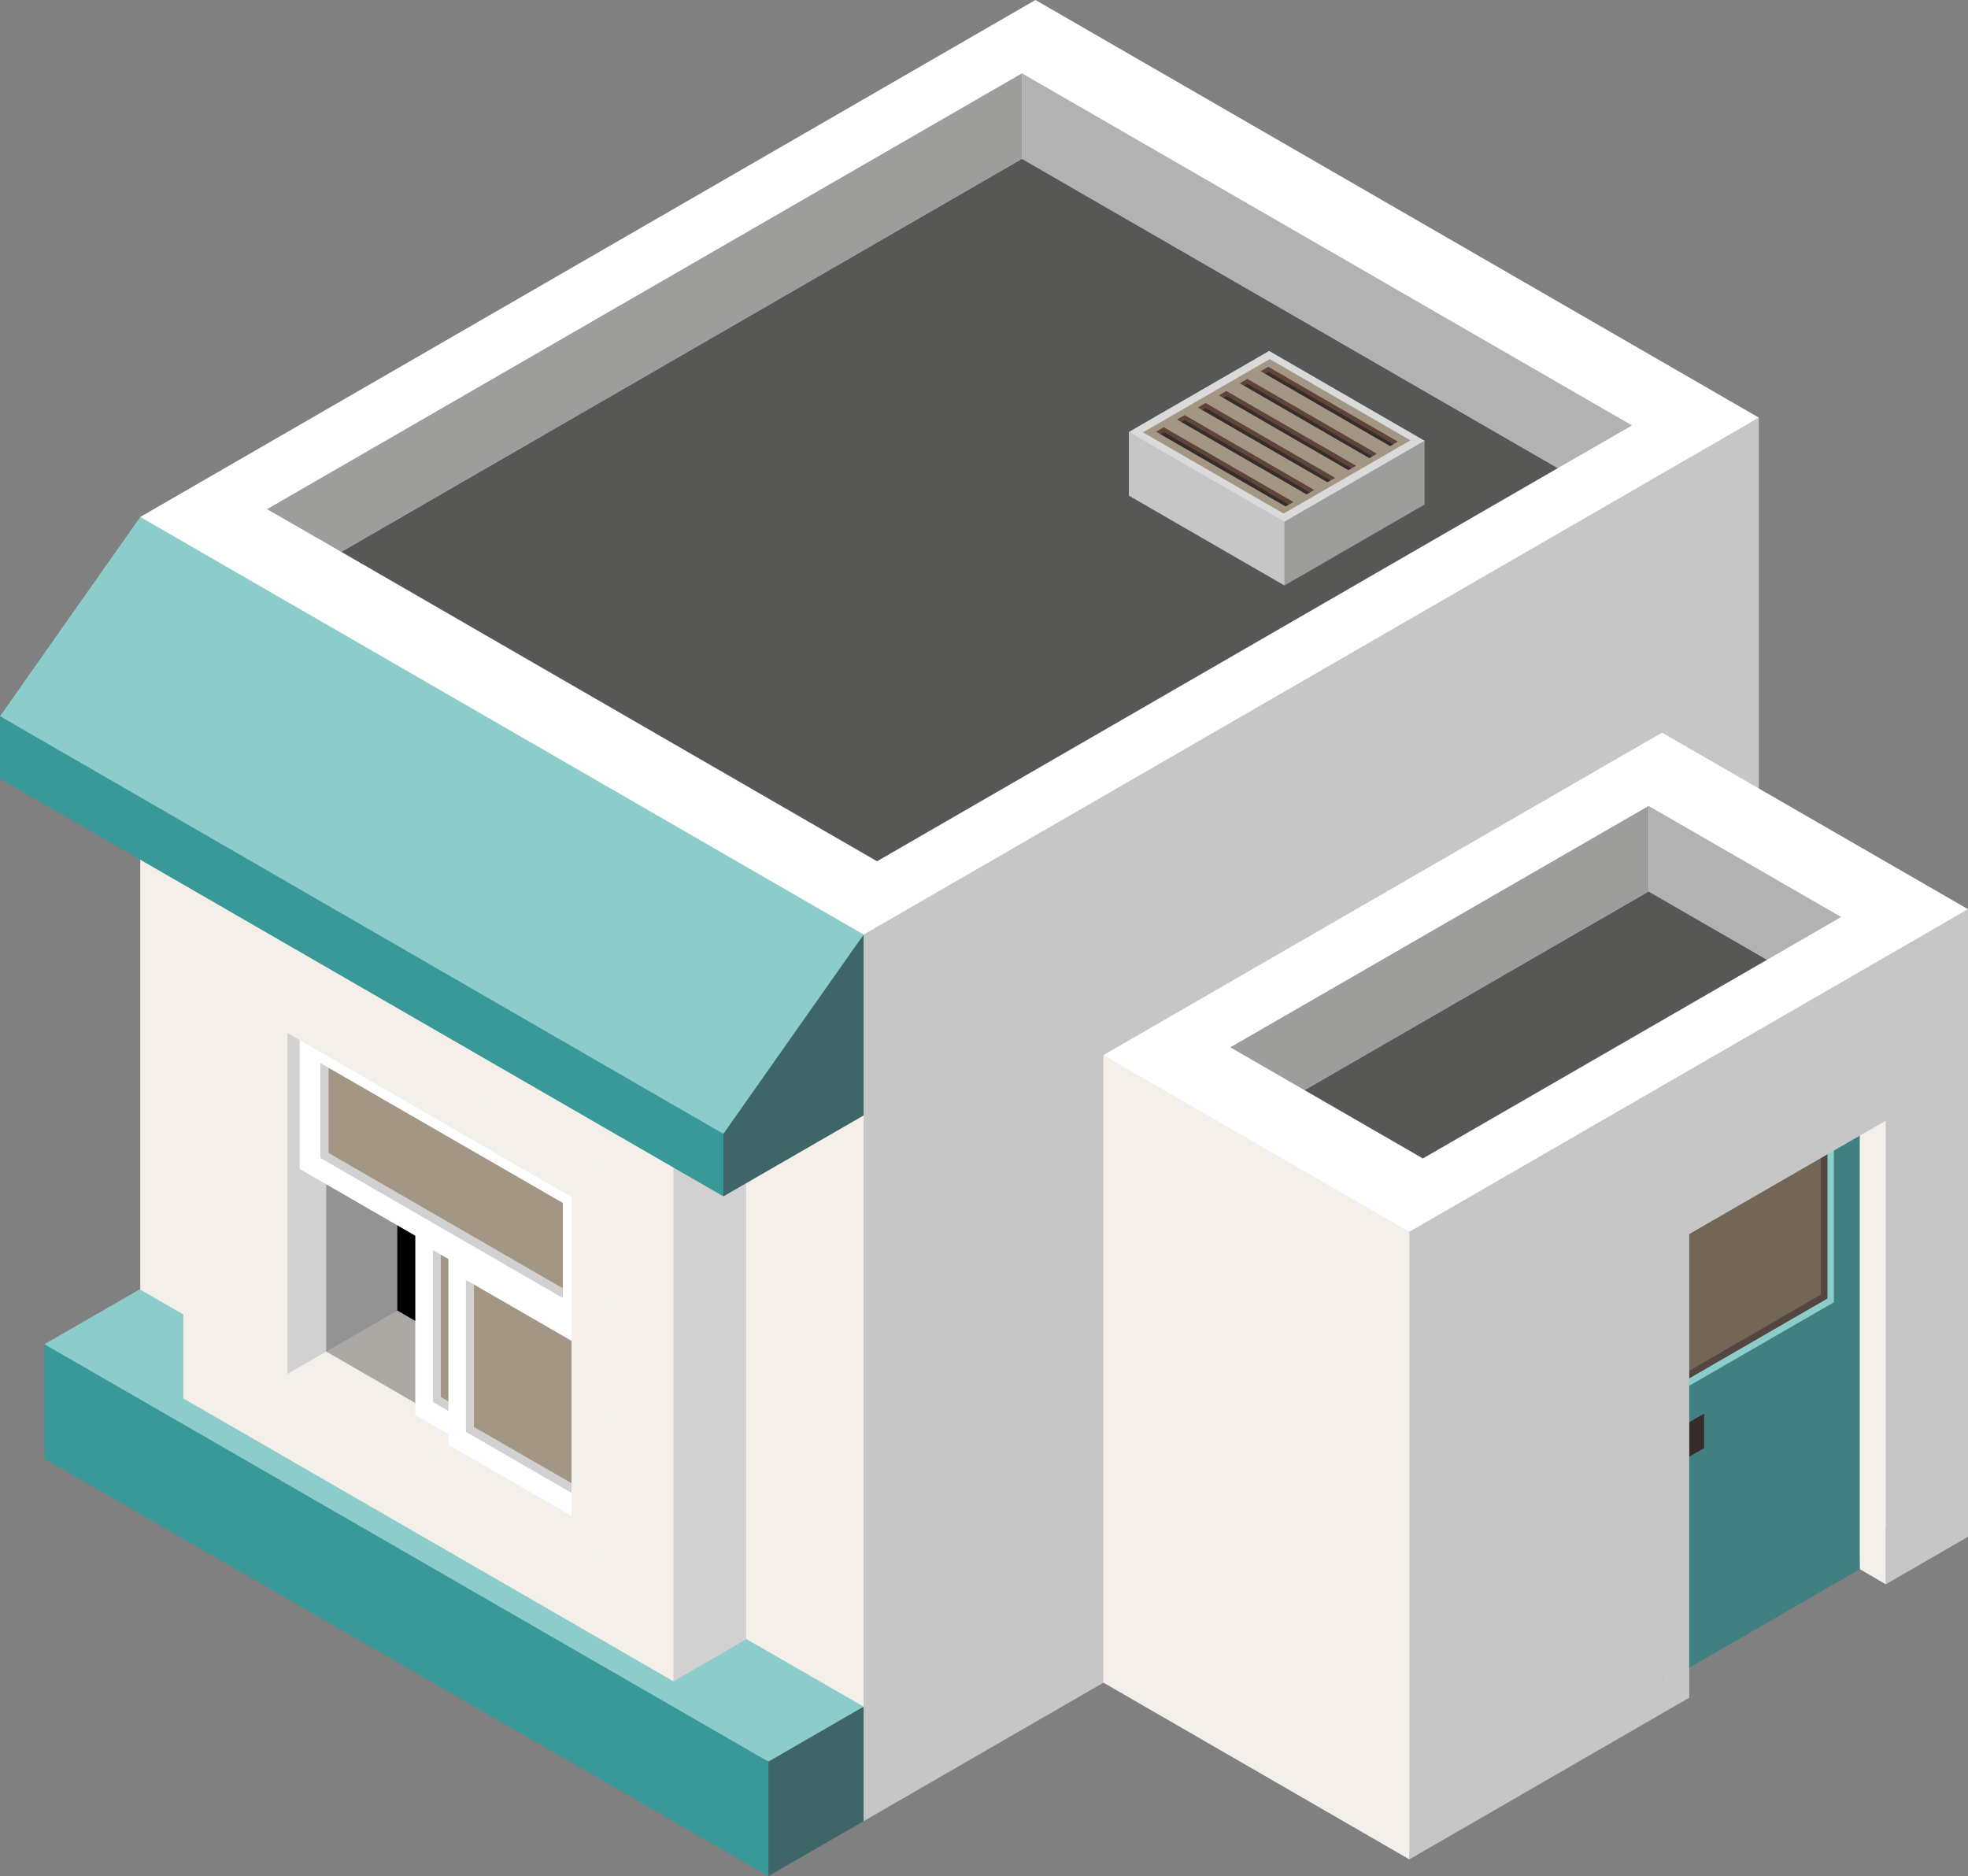 <?xml version="1.0" encoding="UTF-8"?>
<svg id="_レイヤー_2" data-name="レイヤー 2" xmlns="http://www.w3.org/2000/svg" width="196.75" height="187.55" viewBox="0 0 196.75 187.55">
  <rect x="0" y="0" width="196.75" height="187.55" fill="#808080" stroke="none"/>
  <defs>
    <style>
      .cls-1 {
        fill: #389998;
      }

      .cls-1, .cls-2, .cls-3, .cls-4, .cls-5, .cls-6, .cls-7, .cls-8, .cls-9, .cls-10, .cls-11, .cls-12, .cls-13, .cls-14, .cls-15, .cls-16, .cls-17, .cls-18, .cls-19, .cls-20, .cls-21 {
        stroke-width: 0px;
      }

      .cls-2 {
        fill: #dbb276;
      }

      .cls-3 {
        fill: #575756;
      }

      .cls-4 {
        fill: #f4efe9;
      }

      .cls-5 {
        fill: #544540;
      }

      .cls-6 {
        fill: #9d9d9c;
      }

      .cls-7 {
        fill: #362c29;
      }

      .cls-8 {
        fill: #736656;
      }

      .cls-9 {
        fill: #403531;
      }

      .cls-10, .cls-19 {
        fill: #000;
      }

      .cls-11 {
        fill: #d1d1d1;
      }

      .cls-12 {
        fill: #b2b2b2;
      }

      .cls-13 {
        fill: #5e4439;
      }

      .cls-14 {
        fill: #a39685;
      }

      .cls-15 {
        fill: #3e6669;
      }

      .cls-16 {
        fill: #c6c6c6;
      }

      .cls-17 {
        fill: #8ccccb;
      }

      .cls-18 {
        fill: #fff;
      }

      .cls-19 {
        opacity: .3;
      }

      .cls-20 {
        fill: #dadada;
      }

      .cls-21 {
        fill: #418080;
      }
    </style>
  </defs>
  <g id="base">
    <g>
      <g>
        <polygon class="cls-16" points="175.84 41.75 175.84 130.38 86.34 182.06 84.51 92.78 175.84 41.75"/>
        <polygon class="cls-18" points="175.84 41.75 86.34 93.43 28.51 63.85 14.02 51.68 103.52 0 175.84 41.75"/>
        <g>
          <polygon class="cls-12" points="102.17 7.33 163.16 42.53 155.74 46.8 102.17 15.88 102.17 7.33"/>
          <polygon class="cls-6" points="102.17 15.88 34.12 55.17 26.7 50.9 102.17 7.33 102.17 15.88"/>
          <polygon class="cls-3" points="155.74 46.8 87.68 86.1 34.12 55.17 102.17 15.88 155.74 46.8"/>
        </g>
        <g>
          <polygon class="cls-16" points="128.41 58.53 112.86 49.55 112.86 43.18 129.43 51.56 128.41 58.53"/>
          <polygon class="cls-6" points="128.41 58.53 128.41 52.15 133.88 45.79 142.42 44.06 142.42 50.44 128.41 58.53"/>
          <polygon class="cls-20" points="128.41 52.15 112.86 43.18 126.88 35.08 142.42 44.06 128.41 52.15"/>
          <polygon class="cls-14" points="128.33 51.34 114.27 43.22 126.94 35.9 141.01 44.02 128.33 51.34"/>
          <g>
            <g>
              <polygon class="cls-13" points="139.75 44.15 139.32 44.4 127.08 37.51 126.46 37.36 126.03 37.11 126.8 36.67 139.75 44.15"/>
              <polygon class="cls-7" points="139.32 44.4 138.98 44.6 126.46 37.36 126.8 37.17 139.32 44.4"/>
            </g>
            <g>
              <polygon class="cls-13" points="137.66 45.36 137.23 45.61 124.97 38.71 124.37 38.56 123.94 38.32 124.7 37.88 137.66 45.36"/>
              <polygon class="cls-7" points="137.23 45.61 136.9 45.8 124.37 38.56 124.7 38.37 137.23 45.61"/>
            </g>
            <g>
              <polygon class="cls-13" points="135.57 46.56 135.14 46.81 122.86 39.91 122.28 39.77 121.85 39.53 122.61 39.09 135.57 46.56"/>
              <polygon class="cls-7" points="135.14 46.81 134.8 47 122.28 39.77 122.61 39.58 135.14 46.81"/>
            </g>
            <g>
              <polygon class="cls-13" points="133.48 47.77 133.05 48.02 120.75 41.1 120.19 40.99 119.76 40.74 120.53 40.29 133.48 47.77"/>
              <polygon class="cls-7" points="133.05 48.02 132.71 48.21 120.19 40.99 120.53 40.79 133.05 48.02"/>
            </g>
            <g>
              <polygon class="cls-13" points="131.39 48.98 130.97 49.22 118.64 42.3 118.1 42.19 117.67 41.94 118.44 41.5 131.39 48.98"/>
              <polygon class="cls-7" points="130.97 49.22 130.62 49.42 118.1 42.19 118.44 42 130.97 49.22"/>
            </g>
            <g>
              <polygon class="cls-13" points="129.3 50.18 128.88 50.43 116.53 43.5 116.01 43.41 115.58 43.15 116.35 42.71 129.3 50.18"/>
              <polygon class="cls-7" points="128.88 50.43 128.53 50.63 116.01 43.41 116.35 43.2 128.88 50.43"/>
            </g>
          </g>
        </g>
        <polygon class="cls-4" points="86.34 93.43 86.34 182.06 14.02 140.3 14.02 51.68 86.34 93.43"/>
      </g>
      <g>
        <g>
          <polygon class="cls-16" points="196.75 90.89 196.75 153.63 188.53 158.38 188.53 152.82 186.86 148.85 166.99 158.01 168.88 164.16 168.88 169.72 140.9 185.88 139.08 122.49 196.75 90.89"/>
          <polygon class="cls-18" points="196.75 90.89 140.9 123.14 124.81 117.65 110.31 105.48 166.16 73.24 196.75 90.89"/>
          <g>
            <polygon class="cls-12" points="164.82 80.57 184.07 91.67 176.66 95.95 164.82 89.12 164.82 80.57"/>
            <polygon class="cls-6" points="164.82 89.12 130.42 108.98 123 104.7 164.82 80.57 164.82 89.12"/>
            <polygon class="cls-3" points="176.66 95.95 142.25 115.81 130.42 108.98 164.82 89.12 176.66 95.95"/>
          </g>
          <polygon class="cls-4" points="140.9 123.14 140.9 185.88 110.31 168.21 110.31 105.48 140.9 123.14"/>
        </g>
        <g>
          <polygon class="cls-4" points="188.53 158.38 185.93 156.87 185.18 134.07 185.93 110.53 188.53 112.03 188.53 158.38"/>
          <polygon class="cls-21" points="185.93 156.87 166.28 168.22 166.28 121.87 185.93 110.53 185.93 156.87"/>
          <polygon class="cls-7" points="168.87 142.19 168.87 145.63 170.37 144.76 170.37 141.32 168.87 142.19"/>
          <g>
            <polygon class="cls-17" points="183.34 114.7 183.34 130.19 168.87 138.54 168.87 137.8 181.91 129.37 182.7 115.07 183.34 114.7"/>
            <polygon class="cls-5" points="182.7 115.07 182.7 129.81 168.87 137.8 168.87 137.04 179.37 127.9 182.03 115.46 182.7 115.07"/>
            <polygon class="cls-8" points="182.03 115.46 182.03 129.43 168.87 137.04 168.87 123.05 182.03 115.46"/>
          </g>
          <polygon class="cls-16" points="188.53 112.03 186.86 109.36 176.1 114.7 164.38 120.76 164.38 145.63 166.28 168.22 168.88 169.72 168.88 123.37 188.53 112.03"/>
        </g>
      </g>
      <g>
        <g>
          <polygon class="cls-15" points="86.34 170.61 86.34 182.06 76.82 187.55 75 175.46 86.34 170.61"/>
          <polygon class="cls-17" points="86.34 170.61 76.82 176.11 40.37 159.61 4.44 134.38 13.97 128.89 86.34 170.61"/>
          <polygon class="cls-1" points="76.82 176.11 76.82 187.55 4.44 145.83 4.44 134.38 76.82 176.11"/>
        </g>
        <g>
          <polygon class="cls-11" points="74.59 104.76 74.59 163.89 67.33 168.08 65.5 108.32 74.59 104.76"/>
          <polygon class="cls-2" points="74.59 104.76 67.33 108.97 58.48 107.66 18.33 80.68 25.6 76.48 74.59 104.76"/>
          <polygon class="cls-4" points="67.33 108.97 67.33 168.08 18.33 139.8 18.33 80.68 67.33 108.97"/>
        </g>
        <g>
          <g>
            <rect class="cls-10" x="37.05" y="118.66" width="7.78" height="15.3"/>
            <polygon class="cls-11" points="39.72 131.01 32.45 136.97 28.73 137.35 28.73 103.27 31.89 102.38 39.72 107.01 39.72 131.01"/>
            <polygon class="cls-4" points="57.13 153.74 28.73 137.35 39.72 131.01 49.36 136.58 49.43 142.06 59.98 152.1 57.13 153.74"/>
            <polygon class="cls-19" points="42.56 140.86 32.61 135.11 32.61 117.04 42.56 122.79 42.56 140.86"/>
          </g>
          <g>
            <polygon class="cls-9" points="56.67 149.13 55.73 149.65 41.52 121.67 42.47 121.14 56.67 129.34 56.67 149.13"/>
            <polygon class="cls-18" points="55.73 149.65 41.52 141.45 41.52 121.67 55.73 129.87 55.73 149.65"/>
            <g>
              <polygon class="cls-11" points="53.98 145.38 53.98 146.35 43.28 140.16 43.28 124.97 44.07 125.43 46.28 137.68 53.98 145.38"/>
              <polygon class="cls-14" points="53.98 131.14 53.98 145.38 44.07 139.66 44.07 125.43 53.98 131.14"/>
            </g>
          </g>
          <g>
            <g>
              <polygon class="cls-11" points="59.98 152.1 59.04 152.63 44.83 124.65 45.78 124.12 59.98 132.32 59.98 152.1"/>
              <polygon class="cls-18" points="59.04 152.63 44.83 144.43 44.83 124.65 59.04 132.85 59.04 152.63"/>
              <g>
                <polygon class="cls-11" points="57.29 148.36 57.29 149.33 46.58 143.14 46.58 127.96 47.38 128.41 49.59 140.66 57.29 148.36"/>
                <polygon class="cls-14" points="57.29 134.13 57.29 148.36 47.38 142.65 47.38 128.41 57.29 134.13"/>
              </g>
            </g>
            <g>
              <polygon class="cls-11" points="59.98 132.32 58.36 133.26 29.96 102.77 31.58 101.84 59.98 118.24 59.98 132.32"/>
              <polygon class="cls-18" points="58.36 133.26 29.96 116.86 29.96 102.77 58.36 119.17 58.36 133.26"/>
              <g>
                <polygon class="cls-11" points="56.27 128.79 56.27 129.76 32.03 115.76 32.03 106.28 32.85 106.75 35.95 113.88 56.27 128.79"/>
                <polygon class="cls-14" points="56.27 120.26 56.27 128.79 32.85 115.26 32.85 106.75 56.27 120.26"/>
              </g>
            </g>
          </g>
          <polygon class="cls-4" points="31.18 99.96 28.74 103.27 57.13 119.67 57.13 153.74 60.46 155.67 60.58 117.23 31.18 99.96"/>
        </g>
        <g>
          <polygon class="cls-15" points="86.34 93.43 86.34 111.51 72.32 119.6 70.5 112.69 86.34 93.43"/>
          <polygon class="cls-17" points="86.34 93.43 72.32 113.35 60.84 110.27 0 71.6 14.02 51.68 86.34 93.43"/>
          <polygon class="cls-1" points="72.32 113.35 72.32 119.6 0 77.85 0 71.6 72.32 113.35"/>
        </g>
      </g>
    </g>
  </g>
</svg>